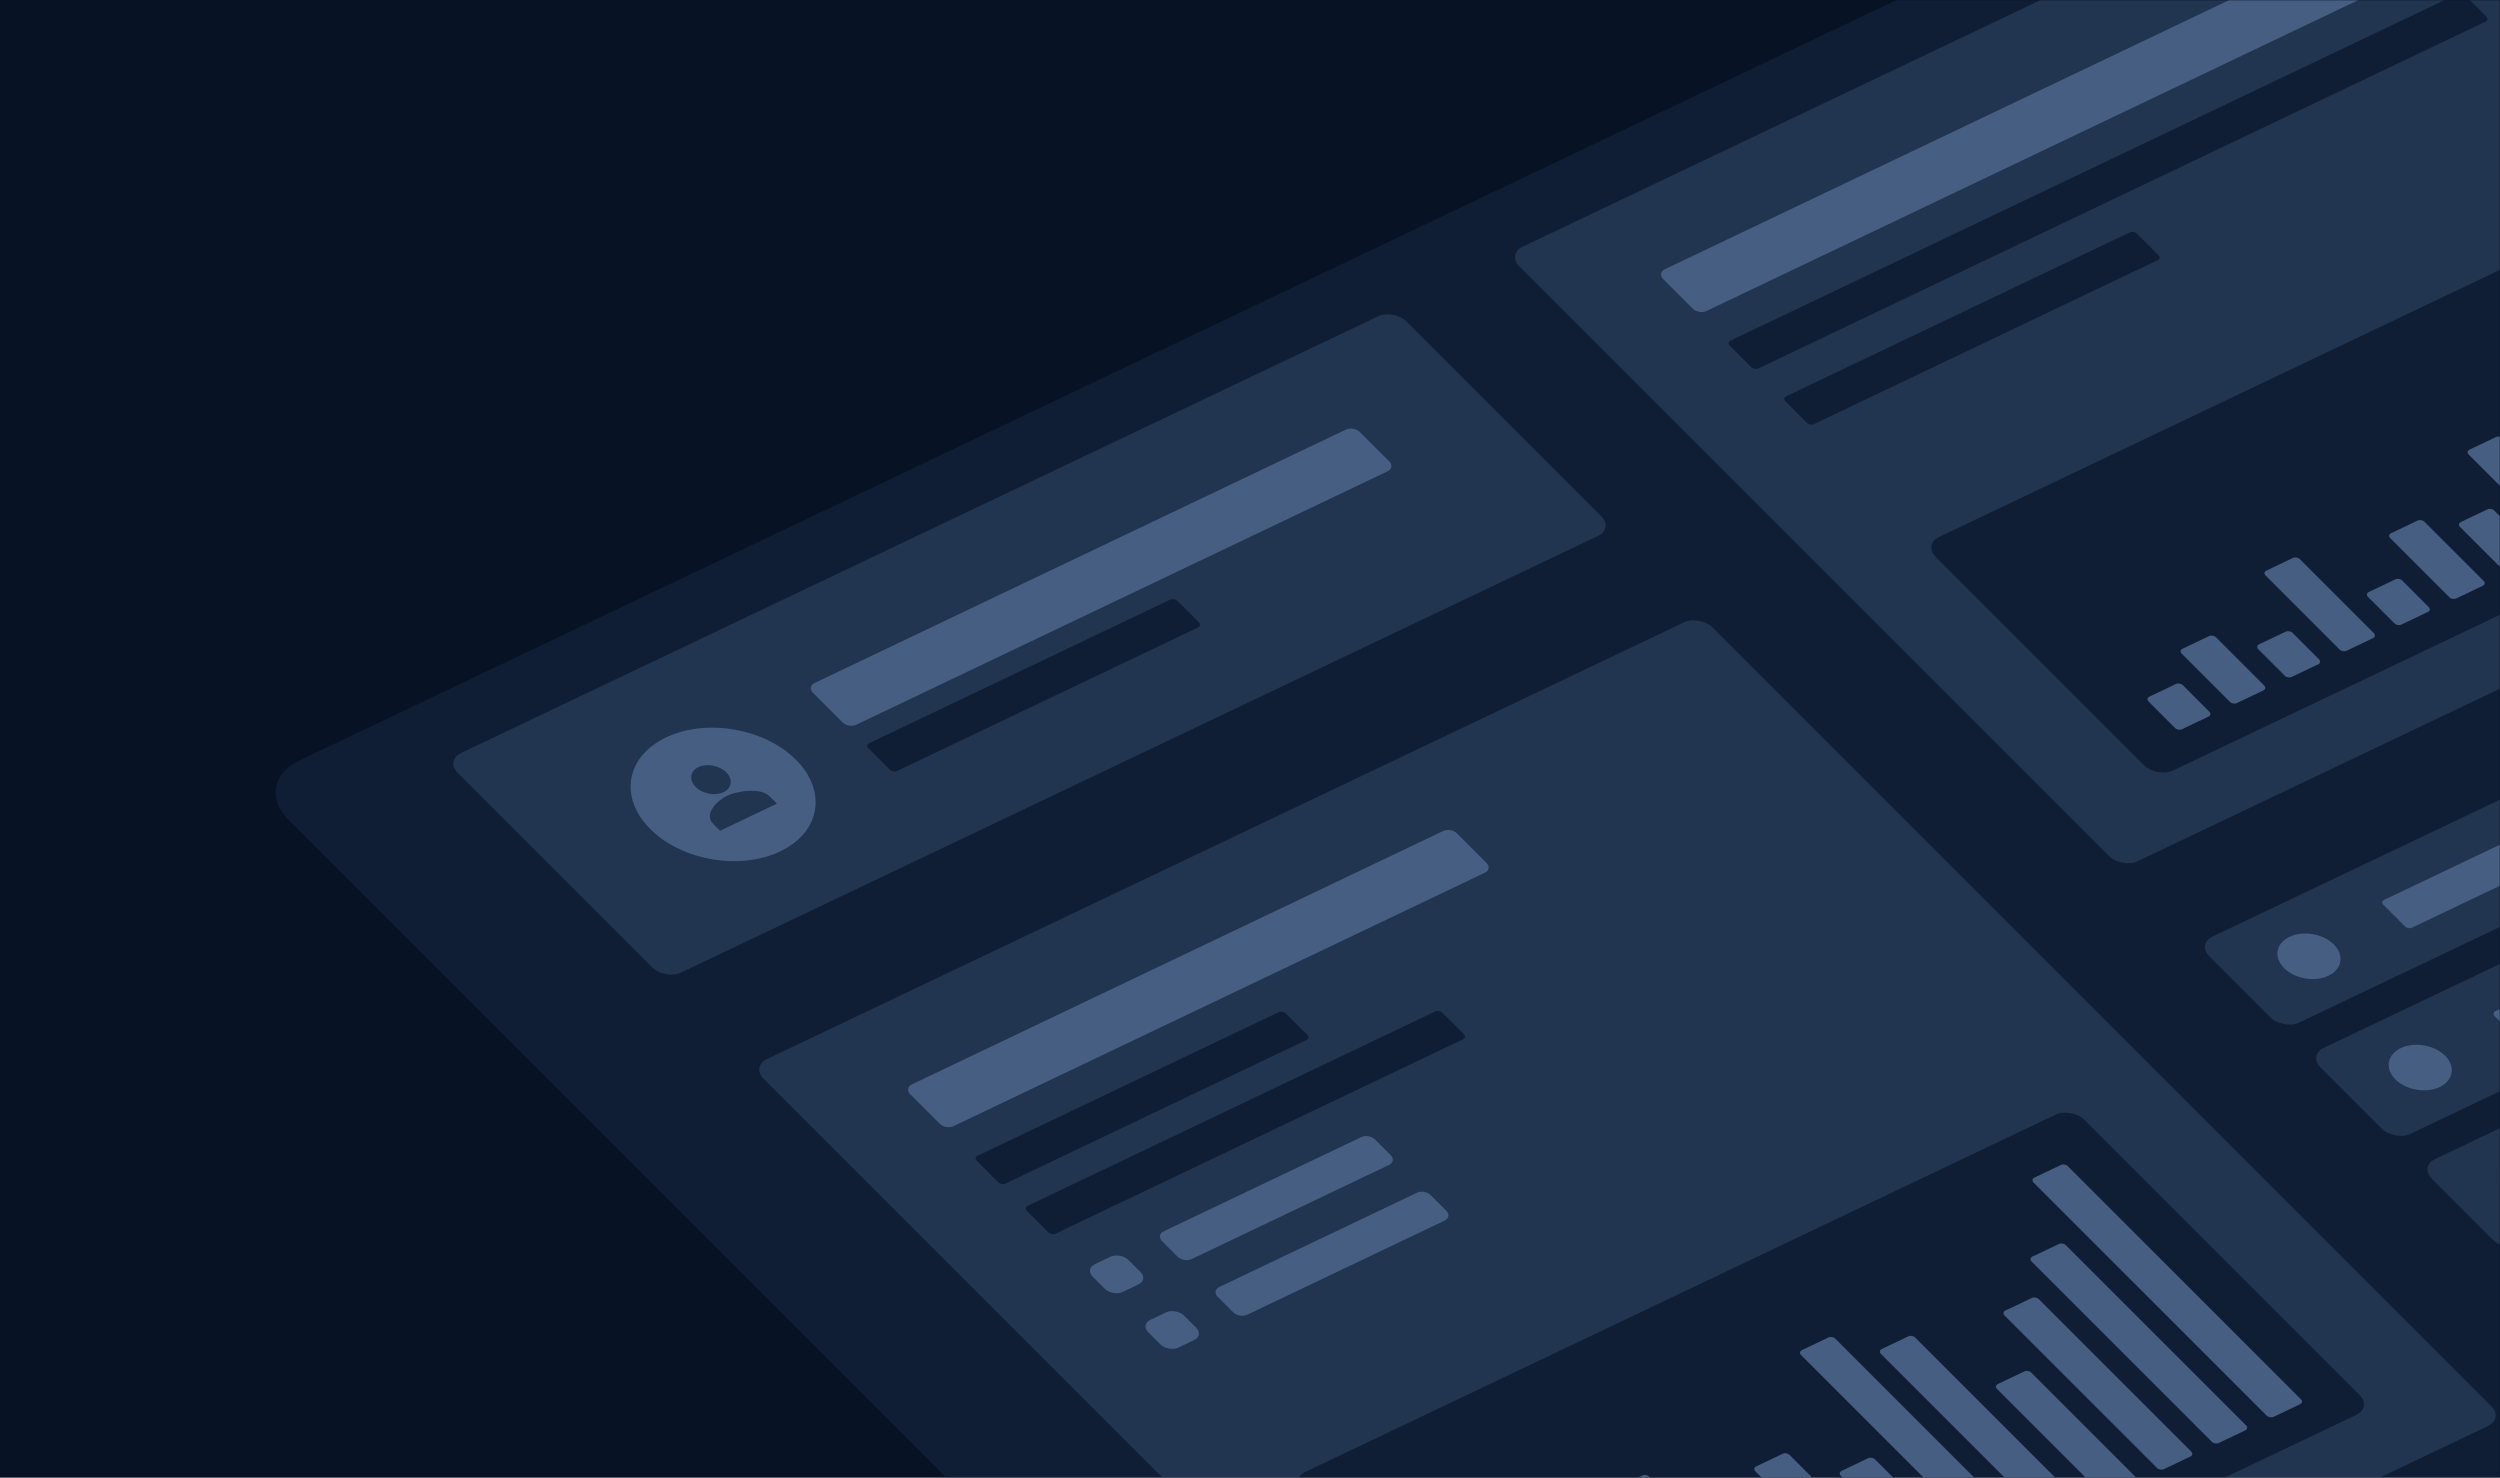<svg width="1164" height="688" viewBox="0 0 1164 688" fill="none" xmlns="http://www.w3.org/2000/svg">
<rect width="1164" height="688" fill="#071324"/>
<mask id="mask0_1301_13654" style="mask-type:alpha" maskUnits="userSpaceOnUse" x="0" y="0" width="1164" height="688">
<rect width="1164" height="688" fill="#EAD9CC"/>
</mask>
<g mask="url(#mask0_1301_13654)">
<g filter="url(#filter0_d_1301_13654)">
<rect width="1371.98" height="840.735" rx="24" transform="matrix(0.903 -0.43 0.707 0.707 117.23 339.67)" fill="#0F1E34"/>
</g>
<rect width="489.075" height="529.352" rx="8" transform="matrix(0.903 -0.43 0.707 0.707 349.818 496.543)" fill="#213450"/>
<rect width="710.716" height="404.798" rx="8" transform="matrix(0.903 -0.43 0.707 0.707 701.688 118.311)" fill="#213450"/>
<rect width="402.983" height="197.82" rx="8" transform="matrix(0.903 -0.43 0.707 0.707 600.623 688.723)" fill="#0F1E34"/>
<rect width="402.983" height="153.86" rx="8" transform="matrix(0.903 -0.43 0.707 0.707 895.501 253.506)" fill="#0F1E34"/>
<rect width="489.075" height="144.702" rx="8" transform="matrix(0.903 -0.43 0.707 0.707 207.341 354.08)" fill="#213450"/>
<path fill-rule="evenodd" clip-rule="evenodd" d="M541.028 577.858C539.466 576.296 539.816 574.258 541.81 573.307L633.789 529.44C635.783 528.489 638.666 528.984 640.228 530.546L647.523 537.841C649.085 539.403 648.735 541.44 646.741 542.391L554.762 586.259C552.768 587.21 549.885 586.714 548.323 585.152L541.028 577.858Z" fill="#465E82"/>
<path fill-rule="evenodd" clip-rule="evenodd" d="M566.933 603.76C565.371 602.198 565.721 600.161 567.715 599.21L659.694 555.342C661.688 554.391 664.571 554.886 666.133 556.448L673.428 563.743C674.991 565.305 674.641 567.342 672.647 568.293L580.667 612.161C578.673 613.112 575.791 612.617 574.228 611.055L566.933 603.76Z" fill="#465E82"/>
<rect width="18.317" height="18.317" rx="5" transform="matrix(0.903 -0.43 0.707 0.707 505.133 590.801)" fill="#465E82"/>
<rect width="18.317" height="18.317" rx="5" transform="matrix(0.903 -0.43 0.707 0.707 531.038 616.703)" fill="#465E82"/>
<path fill-rule="evenodd" clip-rule="evenodd" d="M423.77 509.445C422.208 507.883 422.558 505.846 424.552 504.895L671.945 386.906C673.939 385.955 676.822 386.451 678.384 388.013L692.155 401.783C693.717 403.345 693.367 405.382 691.373 406.333L443.981 524.322C441.987 525.273 439.104 524.778 437.542 523.216L423.77 509.445Z" fill="#465E82"/>
<path fill-rule="evenodd" clip-rule="evenodd" d="M774.345 129.918C772.783 128.356 773.133 126.319 775.127 125.368L1239.11 -95.918C1241.1 -96.869 1243.98 -96.373 1245.54 -94.811L1259.32 -81.041C1260.88 -79.479 1260.53 -77.442 1258.53 -76.491L794.555 144.795C792.561 145.746 789.678 145.25 788.116 143.688L774.345 129.918Z" fill="#465E82"/>
<path fill-rule="evenodd" clip-rule="evenodd" d="M378.482 322.543C376.92 320.981 377.27 318.944 379.264 317.993L626.656 200.004C628.65 199.053 631.533 199.548 633.095 201.11L646.867 214.881C648.429 216.443 648.079 218.48 646.085 219.431L398.692 337.42C396.698 338.371 393.816 337.875 392.253 336.313L378.482 322.543Z" fill="#465E82"/>
<path fill-rule="evenodd" clip-rule="evenodd" d="M454.737 540.41C453.956 539.629 454.131 538.611 455.128 538.135L595.358 471.255C596.355 470.78 597.796 471.028 598.577 471.809L608.701 481.932C609.482 482.713 609.307 483.731 608.31 484.207L468.08 551.086C467.083 551.562 465.642 551.314 464.861 550.533L454.737 540.41Z" fill="#0F1E34"/>
<path fill-rule="evenodd" clip-rule="evenodd" d="M805.311 160.883C804.53 160.102 804.705 159.083 805.702 158.608L1144.33 -2.895C1145.33 -3.37 1146.77 -3.123 1147.55 -2.342L1157.68 7.781C1158.46 8.562 1158.28 9.581 1157.28 10.056L818.655 171.559C817.658 172.035 816.216 171.787 815.435 171.006L805.311 160.883Z" fill="#0F1E34"/>
<path fill-rule="evenodd" clip-rule="evenodd" d="M831.217 186.785C830.435 186.004 830.61 184.986 831.607 184.51L991.677 108.168C992.674 107.693 994.115 107.94 994.897 108.721L1005.02 118.844C1005.8 119.625 1005.63 120.644 1004.63 121.119L844.56 197.461C843.563 197.937 842.122 197.689 841.34 196.908L831.217 186.785Z" fill="#0F1E34"/>
<path fill-rule="evenodd" clip-rule="evenodd" d="M404.268 348.326C403.487 347.545 403.662 346.527 404.659 346.051L544.888 279.171C545.885 278.696 547.327 278.944 548.108 279.725L558.232 289.848C559.013 290.629 558.838 291.647 557.841 292.123L417.611 359.002C416.614 359.478 415.173 359.23 414.392 358.449L404.268 348.326Z" fill="#0F1E34"/>
<path fill-rule="evenodd" clip-rule="evenodd" d="M478.051 563.723C477.27 562.942 477.445 561.923 478.442 561.448L668.272 470.912C669.269 470.437 670.71 470.684 671.491 471.465L681.615 481.588C682.396 482.369 682.221 483.388 681.224 483.863L491.395 574.399C490.398 574.874 488.956 574.627 488.175 573.846L478.051 563.723Z" fill="#0F1E34"/>
<path fill-rule="evenodd" clip-rule="evenodd" d="M956.443 708.395C955.446 708.87 954.005 708.623 953.224 707.842L875.747 630.372C874.966 629.591 875.141 628.573 876.138 628.097L888.488 622.207C889.485 621.732 890.927 621.979 891.708 622.76L969.184 700.23C969.965 701.011 969.79 702.029 968.793 702.505L956.443 708.395Z" fill="#465E82"/>
<path fill-rule="evenodd" clip-rule="evenodd" d="M879.835 744.932C878.838 745.408 877.396 745.16 876.615 744.379L817.272 685.041C816.491 684.26 816.666 683.242 817.663 682.766L830.013 676.876C831.01 676.401 832.451 676.648 833.232 677.429L892.575 736.767C893.356 737.548 893.181 738.566 892.184 739.042L879.835 744.932Z" fill="#465E82"/>
<path fill-rule="evenodd" clip-rule="evenodd" d="M981.98 696.215C980.984 696.691 979.542 696.443 978.761 695.662L929.78 646.685C928.999 645.904 929.174 644.886 930.171 644.41L942.521 638.52C943.518 638.045 944.959 638.292 945.74 639.073L994.721 688.05C995.502 688.831 995.327 689.85 994.33 690.325L981.98 696.215Z" fill="#465E82"/>
<path fill-rule="evenodd" clip-rule="evenodd" d="M905.371 732.752C904.374 733.228 902.933 732.98 902.152 732.199L857.056 687.108C856.275 686.327 856.45 685.308 857.447 684.833L869.797 678.943C870.794 678.467 872.235 678.715 873.017 679.496L918.112 724.587C918.893 725.368 918.718 726.387 917.721 726.862L905.371 732.752Z" fill="#465E82"/>
<path fill-rule="evenodd" clip-rule="evenodd" d="M1007.52 684.037C1006.52 684.513 1005.08 684.265 1004.3 683.484L933.297 612.491C932.516 611.71 932.691 610.691 933.688 610.215L946.038 604.325C947.035 603.85 948.476 604.098 949.257 604.879L1020.26 675.872C1021.04 676.653 1020.86 677.672 1019.87 678.147L1007.52 684.037Z" fill="#465E82"/>
<path fill-rule="evenodd" clip-rule="evenodd" d="M1033.05 671.858C1032.06 672.333 1030.62 672.086 1029.83 671.305L945.882 587.36C945.101 586.579 945.276 585.56 946.273 585.085L958.623 579.194C959.62 578.719 961.061 578.967 961.842 579.748L1045.8 663.693C1046.58 664.474 1046.4 665.492 1045.4 665.968L1033.05 671.858Z" fill="#465E82"/>
<path fill-rule="evenodd" clip-rule="evenodd" d="M828.761 769.291C827.764 769.767 826.322 769.519 825.541 768.738L751.95 695.154C751.169 694.373 751.344 693.355 752.341 692.879L764.691 686.989C765.688 686.514 767.13 686.761 767.911 687.542L841.502 761.126C842.283 761.907 842.108 762.926 841.111 763.401L828.761 769.291Z" fill="#465E82"/>
<path fill-rule="evenodd" clip-rule="evenodd" d="M930.907 720.575C929.91 721.05 928.468 720.802 927.687 720.021L838.553 630.896C837.772 630.115 837.947 629.096 838.944 628.621L851.294 622.731C852.291 622.255 853.733 622.503 854.514 623.284L943.648 712.409C944.429 713.19 944.254 714.209 943.257 714.685L930.907 720.575Z" fill="#465E82"/>
<path fill-rule="evenodd" clip-rule="evenodd" d="M1058.59 659.678C1057.59 660.154 1056.15 659.906 1055.37 659.125L946.808 550.573C946.027 549.792 946.202 548.773 947.199 548.298L959.549 542.407C960.546 541.932 961.988 542.18 962.769 542.961L1071.33 651.513C1072.11 652.294 1071.94 653.313 1070.94 653.788L1058.59 659.678Z" fill="#465E82"/>
<path fill-rule="evenodd" clip-rule="evenodd" d="M1015.94 339.528C1014.95 340.003 1013.5 339.756 1012.72 338.975L1000.37 326.623C999.59 325.842 999.765 324.823 1000.76 324.348L1013.11 318.458C1014.11 317.982 1015.55 318.23 1016.33 319.011L1028.68 331.363C1029.47 332.144 1029.29 333.162 1028.29 333.638L1015.94 339.528Z" fill="#465E82"/>
<path fill-rule="evenodd" clip-rule="evenodd" d="M1118.09 290.811C1117.09 291.286 1115.65 291.039 1114.87 290.258L1102.52 277.906C1101.74 277.125 1101.91 276.106 1102.91 275.631L1115.26 269.741C1116.26 269.265 1117.7 269.513 1118.48 270.294L1130.83 282.646C1131.61 283.427 1131.44 284.445 1130.44 284.921L1118.09 290.811Z" fill="#465E82"/>
<path fill-rule="evenodd" clip-rule="evenodd" d="M1041.48 327.35C1040.48 327.825 1039.04 327.578 1038.26 326.797L1015.79 304.325C1015.01 303.544 1015.18 302.525 1016.18 302.05L1028.53 296.16C1029.52 295.684 1030.97 295.932 1031.75 296.713L1054.22 319.185C1055 319.966 1054.83 320.984 1053.83 321.46L1041.48 327.35Z" fill="#465E82"/>
<path fill-rule="evenodd" clip-rule="evenodd" d="M1143.63 278.631C1142.63 279.107 1141.19 278.859 1140.41 278.078L1112.87 250.546C1112.09 249.765 1112.27 248.747 1113.26 248.271L1125.61 242.381C1126.61 241.906 1128.05 242.153 1128.83 242.934L1156.37 270.466C1157.15 271.247 1156.97 272.266 1155.98 272.741L1143.63 278.631Z" fill="#465E82"/>
<path fill-rule="evenodd" clip-rule="evenodd" d="M1067.02 315.17C1066.02 315.646 1064.58 315.398 1063.8 314.617L1051.44 302.265C1050.66 301.484 1050.84 300.466 1051.84 299.99L1064.19 294.1C1065.18 293.625 1066.62 293.872 1067.4 294.653L1079.76 307.005C1080.54 307.786 1080.36 308.805 1079.37 309.28L1067.02 315.17Z" fill="#465E82"/>
<path fill-rule="evenodd" clip-rule="evenodd" d="M1169.16 266.453C1168.17 266.929 1166.73 266.681 1165.94 265.9L1145.37 245.326C1144.59 244.545 1144.76 243.526 1145.76 243.051L1158.11 237.161C1159.11 236.685 1160.55 236.933 1161.33 237.714L1181.9 258.288C1182.69 259.069 1182.51 260.088 1181.51 260.563L1169.16 266.453Z" fill="#465E82"/>
<path fill-rule="evenodd" clip-rule="evenodd" d="M1092.55 302.991C1091.56 303.466 1090.11 303.218 1089.33 302.437L1054.84 267.948C1054.06 267.167 1054.23 266.148 1055.23 265.673L1067.58 259.783C1068.58 259.307 1070.02 259.555 1070.8 260.336L1105.29 294.825C1106.07 295.606 1105.9 296.625 1104.9 297.101L1092.55 302.991Z" fill="#465E82"/>
<path fill-rule="evenodd" clip-rule="evenodd" d="M1194.7 254.274C1193.7 254.749 1192.26 254.502 1191.48 253.721L1149.4 211.641C1148.61 210.86 1148.79 209.842 1149.79 209.366L1162.14 203.476C1163.13 203.001 1164.58 203.248 1165.36 204.029L1207.44 246.109C1208.22 246.89 1208.05 247.908 1207.05 248.384L1194.7 254.274Z" fill="#465E82"/>
<ellipse cx="37.551" cy="37.549" rx="37.551" ry="37.549" transform="matrix(0.903 -0.43 0.707 0.707 276.232 359.48)" fill="#465E82"/>
<rect width="710.716" height="56.782" rx="8" transform="matrix(0.903 -0.43 0.707 0.707 1126.53 543.111)" fill="#213450"/>
<ellipse cx="12.822" cy="12.822" rx="12.822" ry="12.822" transform="matrix(0.903 -0.43 0.707 0.707 1158.02 545.305)" fill="#465E82"/>
<rect width="710.716" height="56.782" rx="8" transform="matrix(0.903 -0.43 0.707 0.707 1074.72 491.307)" fill="#213450"/>
<path fill-rule="evenodd" clip-rule="evenodd" d="M1161.47 473.061C1160.69 472.28 1160.87 471.261 1161.86 470.786L1235.96 435.447C1236.96 434.971 1238.4 435.219 1239.18 436L1249.3 446.123C1250.09 446.904 1249.91 447.923 1248.91 448.398L1174.82 483.737C1173.82 484.212 1172.38 483.965 1171.6 483.184L1161.47 473.061Z" fill="#465E82"/>
<ellipse cx="12.822" cy="12.822" rx="12.822" ry="12.822" transform="matrix(0.903 -0.43 0.707 0.707 1106.22 493.5)" fill="#465E82"/>
<rect width="710.716" height="56.782" rx="8" transform="matrix(0.903 -0.43 0.707 0.707 1022.91 439.502)" fill="#213450"/>
<path fill-rule="evenodd" clip-rule="evenodd" d="M1109.66 421.256C1108.88 420.475 1109.06 419.456 1110.05 418.981L1218.87 367.083C1219.87 366.608 1221.31 366.855 1222.09 367.636L1232.21 377.759C1232.99 378.54 1232.82 379.559 1231.82 380.034L1123.01 431.932C1122.01 432.408 1120.57 432.16 1119.79 431.379L1109.66 421.256Z" fill="#465E82"/>
<ellipse cx="12.822" cy="12.822" rx="12.822" ry="12.822" transform="matrix(0.903 -0.43 0.707 0.707 1054.41 441.695)" fill="#465E82"/>
<path d="M336.857 368.825L336.857 368.825C340.79 366.949 341.369 362.819 338.15 359.6C334.931 356.382 329.133 355.293 325.199 357.169C321.265 359.044 320.686 363.174 323.904 366.393L323.904 366.393C327.122 369.611 332.921 370.7 336.854 368.824L336.857 368.825ZM338.523 370.49C334.108 372.595 327.527 379.029 331.957 383.459L335.288 386.789L361.741 374.172L358.41 370.842C353.981 366.413 342.937 368.385 338.523 370.49Z" fill="#213450"/>
</g>
<defs>
<filter id="filter0_d_1301_13654" x="88.344" y="-258.504" width="1890.64" height="1250.21" filterUnits="userSpaceOnUse" color-interpolation-filters="sRGB">
<feFlood flood-opacity="0" result="BackgroundImageFix"/>
<feColorMatrix in="SourceAlpha" type="matrix" values="0 0 0 0 0 0 0 0 0 0 0 0 0 0 0 0 0 0 127 0" result="hardAlpha"/>
<feMorphology radius="10" operator="erode" in="SourceAlpha" result="effect1_dropShadow_1301_13654"/>
<feOffset dy="25"/>
<feGaussianBlur stdDeviation="25"/>
<feColorMatrix type="matrix" values="0 0 0 0 0.022 0 0 0 0 0.04 0 0 0 0 0.125 0 0 0 1 0"/>
<feBlend mode="normal" in2="BackgroundImageFix" result="effect1_dropShadow_1301_13654"/>
<feBlend mode="normal" in="SourceGraphic" in2="effect1_dropShadow_1301_13654" result="shape"/>
</filter>
</defs>
</svg>
